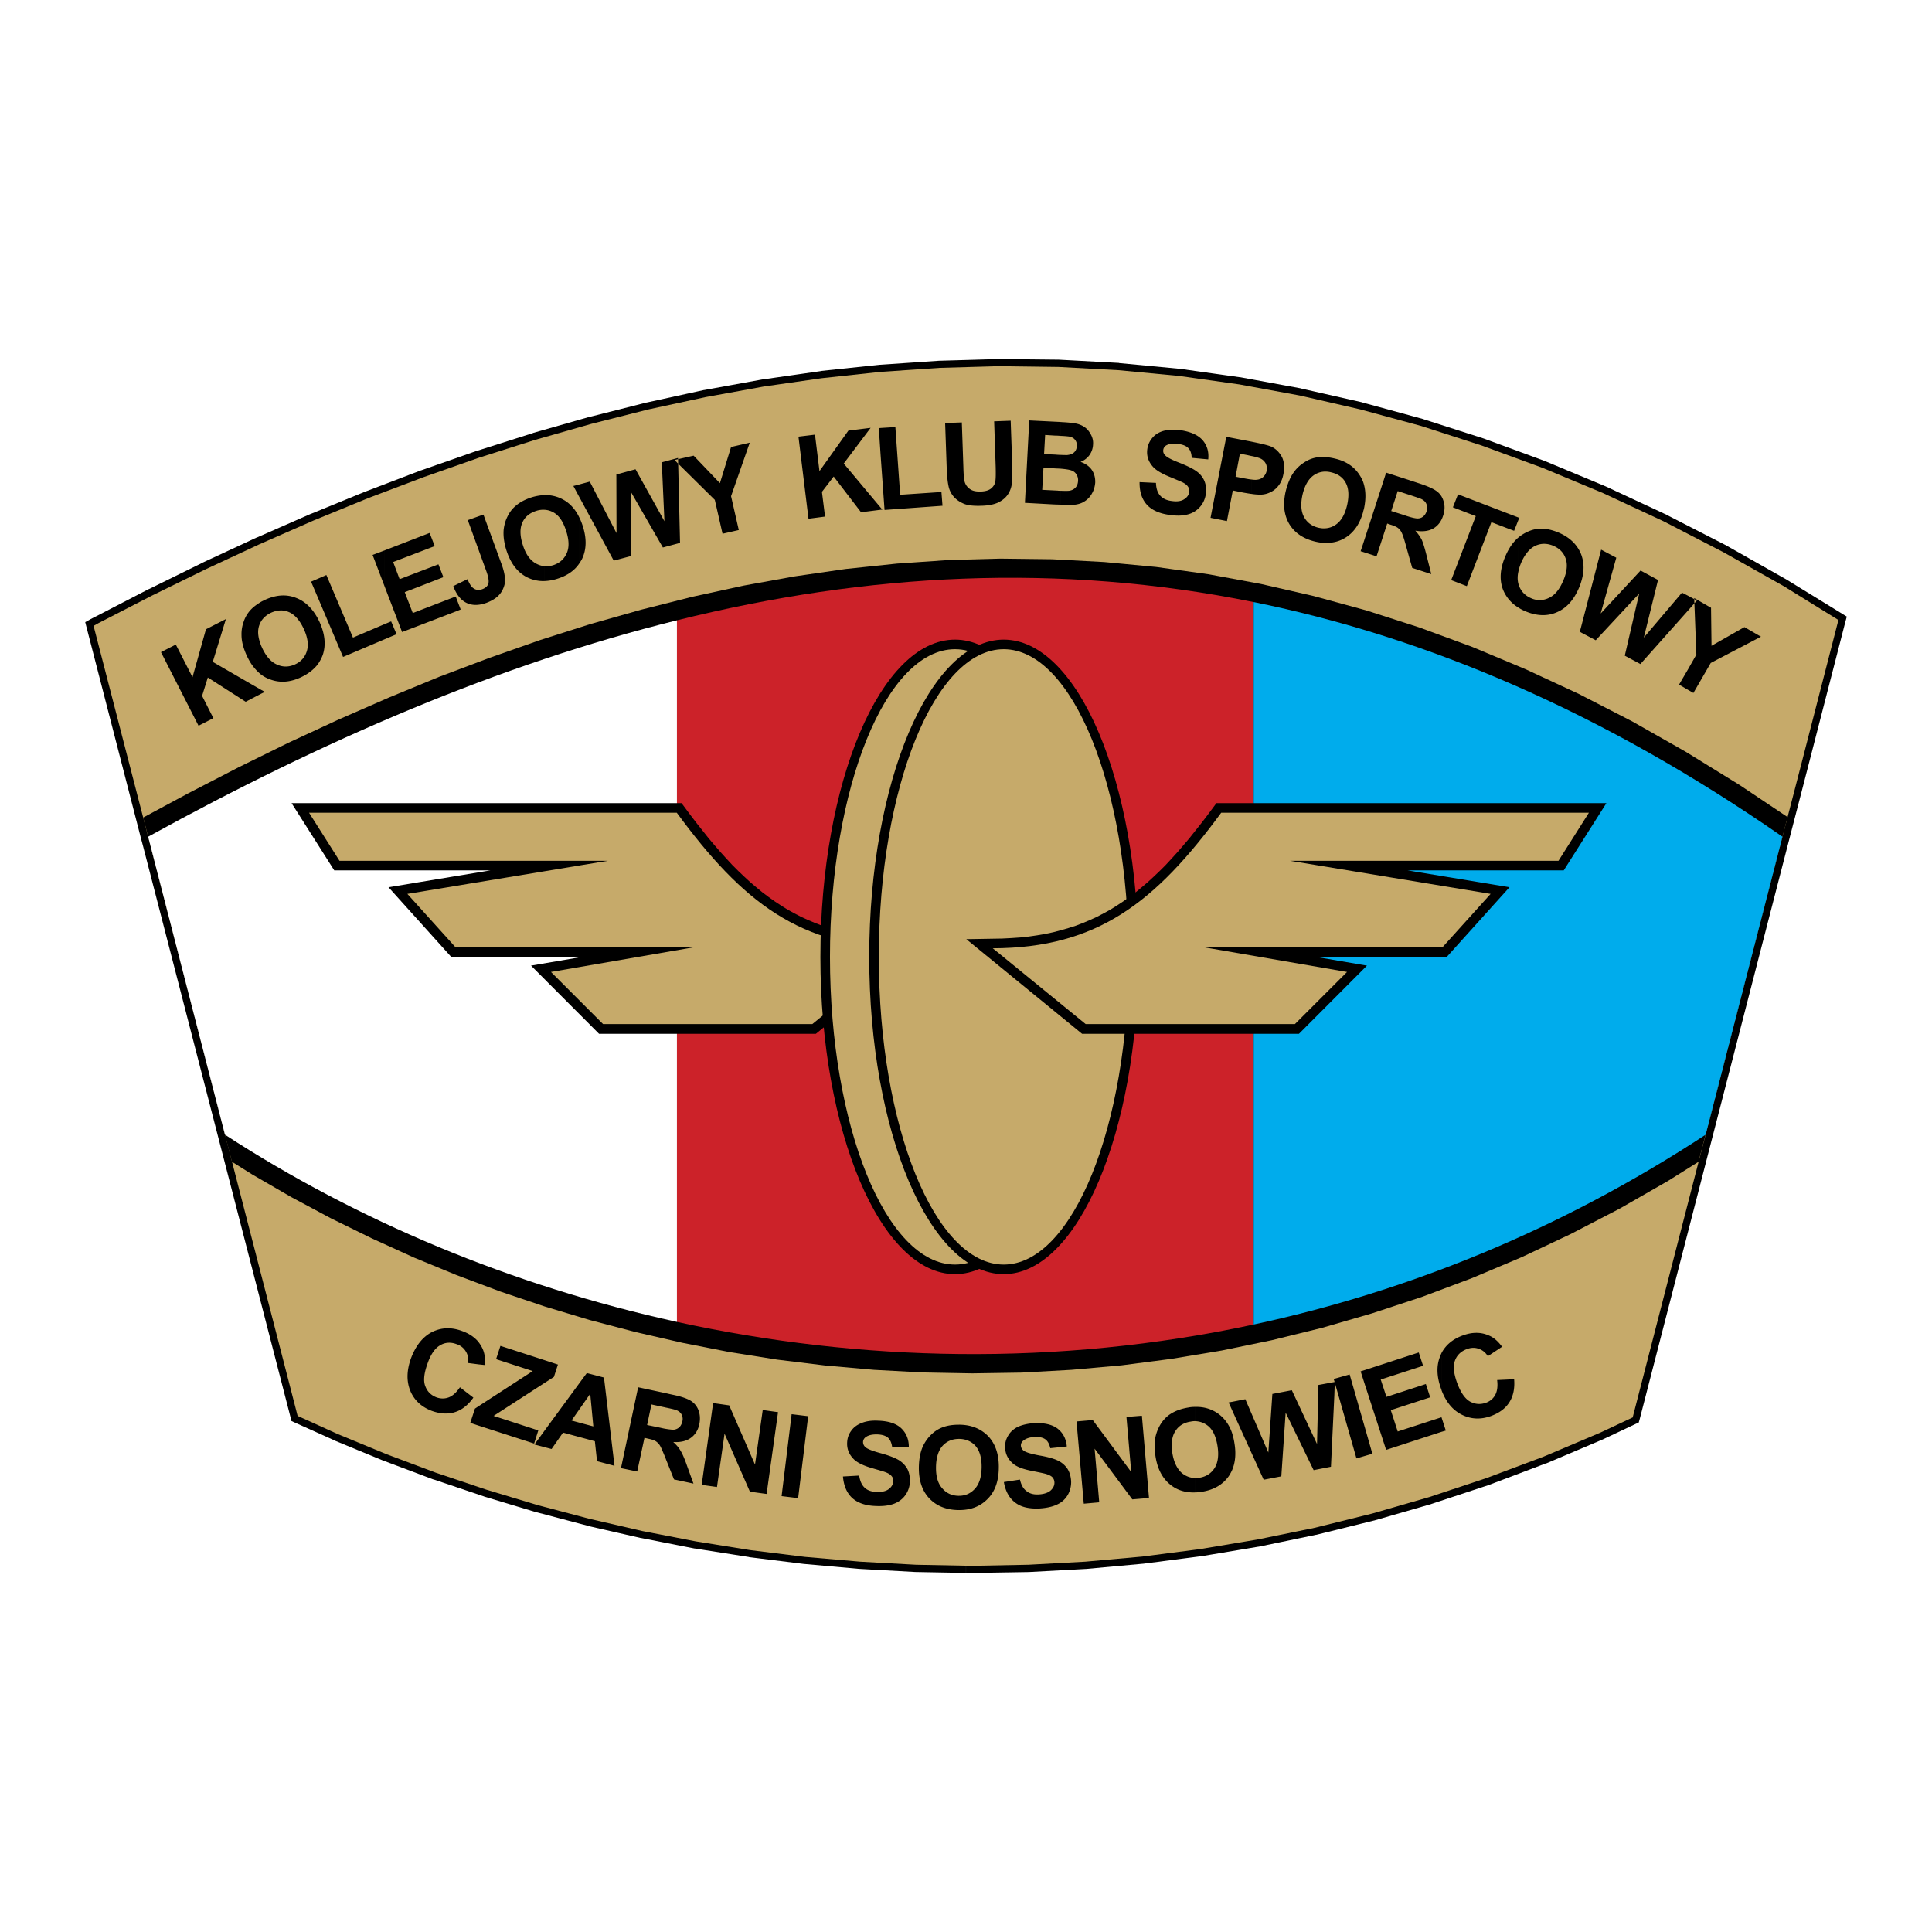 <svg xmlns="http://www.w3.org/2000/svg" width="2500" height="2500" viewBox="0 0 192.756 192.756"><g fill-rule="evenodd" clip-rule="evenodd"><path fill="#fff" d="M0 0h192.756v192.756H0V0z"/><path d="M177.143 83.308l1.172-4.519.848-3.285 3.424-13.325-4.98-3.069-5.969-3.377-5.982-3.084-6.016-2.807-6-2.498-6.029-2.221-5.998-1.928-6.062-1.65-6.029-1.388-5.984-1.095-6.029-.833-5.953-.586v.015l-5.982-.323-5.922-.077-3.271.093v-1.435l3.239-.093h.031l5.967.062h.016l6 .324.029.016 6.016.57h.031l6.029.848h.031l6.045 1.11.031.016 6.061 1.373.031.016 6.045 1.65.031.016 6.061 1.943.031.016 6.045 2.221.031.016 6.029 2.514.031.015 6.029 2.807.016.015 6.016 3.084.016.016 5.998 3.393.016.015 5.475 3.362.447.277-.139.509-3.562 13.833-.848 3.285-1.172 4.519-14.945 57.941-.092.322-.309.139-3.238 1.527-.031.016-5.645 2.391h-.031l-5.674 2.145-.031.014-5.707 1.883-.029.016-5.723 1.65h-.016l-5.736 1.418h-.031l-5.721 1.188h-.031l-5.721.955h-.031l-5.723.742h-.016l-5.705.523h-.031l-5.676.309h-.016l-5.643.092h-.602v-1.449l.586.016 5.614-.092 5.676-.309 5.643-.51 5.676-.725v-.016l5.738-.955v.014l5.674-1.172 5.707-1.418 5.705-1.635 5.691-1.896 5.645-2.129 5.613-2.359 2.93-1.373 14.865-57.619zM96.378 37.351l-2.606.077-5.892.4-5.798.617-5.814.833-5.706 1.033-5.722 1.25-5.629 1.418-5.614 1.588-5.583 1.789v-.015l-5.506 1.927-5.475 2.083-5.459 2.236-5.382 2.36-5.367 2.498-5.336 2.622-5.289 2.714-.016.015 5.059 19.648.231.864 14.82 57.446 3.67 1.65 4.827 2.006 4.904 1.834 5.012 1.697 5.12 1.527 5.167 1.371 5.243 1.203 5.336 1.033 5.352.85 5.428.678 5.521.494 5.537.293 4.965.092v1.449l-5.012-.092h-.03l-5.552-.309h-.031l-5.521-.494h-.015l-5.46-.678-.031-.016-5.397-.848h-.031l-5.336-1.049h-.03l-5.274-1.203-.015-.016-5.197-1.373h-.016l-5.12-1.541-.031-.016-5.028-1.697h-.031l-4.951-1.865h-.015l-4.858-2.006-.016-.016-3.979-1.789-.324-.152-.075-.322-14.698-56.923-.231-.864-5.428-21.05-.139-.54.494-.277.524-.278h.015l5.305-2.745h.016l5.336-2.622.016-.015 5.382-2.499h.016l5.413-2.375h.016l5.459-2.236h.016L42 46.928h.015l5.552-1.943h.016l5.582-1.773.016-.015 5.629-1.604h.031l5.675-1.434h.016l5.722-1.25h.031l5.768-1.049h.016l5.814-.833.031-.016 5.845-.617h.031l5.891-.401h.031l2.668-.077v1.435h-.002z"/><path fill="#c6aa6a" d="M177.836 83.478l1.172-4.504.849-3.285 3.563-13.833-5.459-3.377-6-3.377-6-3.101-6.029-2.806-6.03-2.514-6.047-2.221-6.06-1.959-6.061-1.65-6.045-1.388-6.044-1.11-6.032-.848-6.013-.571-6-.324-5.952-.077-5.923.17-5.891.401-5.86.632-5.799.833-5.767 1.049-5.722 1.233-5.675 1.435-5.629 1.604-5.583 1.773-5.536 1.943-5.506 2.082-5.46 2.236-5.412 2.375-5.367 2.498-5.351 2.622-5.306 2.73-.524.293 5.444 21.036 14.913 57.786 3.978 1.804 4.859 2.004 4.934 1.852 5.043 1.695 5.12 1.543 5.198 1.373 5.274 1.217 5.336 1.033 5.397.865 5.46.678 5.521.479 5.567.308 5.583.108 5.645-.108 5.674-.308 5.692-.51 5.72-.74 5.723-.955 5.736-1.172 5.737-1.42 5.722-1.651 5.705-1.896 5.676-2.129 5.645-2.389 3.254-1.527 14.943-57.94z"/><path d="M23.14 115.91l2.02 1.264 3.886 2.252 3.979 2.129 4.087 2.004 4.164 1.896 4.271 1.76 4.349 1.635 4.442 1.496 4.503 1.355 4.58 1.203 4.642 1.065 4.704.926 4.766.755 4.796.586 4.858.432 4.888.262 4.905.091 4.95-.076 4.966-.277 4.997-.447 4.996-.649 5.011-.832 5.014-1.033 5.012-1.234 4.996-1.45 4.998-1.65 4.965-1.865 4.935-2.082 4.905-2.315 4.873-2.529 4.841-2.775 3.024-1.897 8.883-34.391-4.797-3.208-5.352-3.3-5.351-3.038-5.336-2.745-5.321-2.468-5.304-2.22-5.289-1.944-5.276-1.696-5.258-1.435-5.244-1.202-5.244-.971-5.211-.726-5.197-.493-5.197-.278-5.166-.062-5.152.14-5.151.354-5.135.54-5.106.74-5.104.925-5.089 1.11-5.074 1.281-5.074 1.434-5.043 1.604-5.042 1.773-5.028 1.897-5.013 2.067-5.011 2.19-4.997 2.313-4.981 2.452-4.982 2.575-4.534 2.437 8.853 34.345z"/><path d="M14.781 83.478l7.665 29.733c13.14 8.543 28.546 15.053 45.094 18.676v-70C49.789 66.282 32.238 73.87 14.781 83.478z" fill="#fff"/><path d="M67.539 131.887c18.259 3.994 37.922 4.473 57.539.262V60.067c-19.463-3.948-38.601-2.884-57.539 1.82v70z" fill="#cc2229"/><path d="M125.078 132.148c15.299-3.283 30.551-9.406 45.094-18.938l7.664-29.733c-17.889-12.415-35.439-19.894-52.758-23.411v72.082z" fill="#00acec"/><path d="M68.001 80.131l.895 1.203.602.787.601.755.586.74.602.71.586.678.601.663.586.633.602.601.601.571.602.555.601.509.617.509.617.462.632.448.632.416.648.401.647.355.679.354.679.309.694.293.725.278.724.231.756.216.756.2.802.17.801.139.849.123.848.093.894.061.91.047 3.579.061-11.552 9.439H59.766l-6.785-6.801 5.058-.864H45.023l-6.261-6.955 10.163-1.682H33.349l-4.257-6.708h38.909z"/><path d="M67.523 81.087c6.554 8.914 12.322 13.494 22.794 13.524l-9.269 7.558H60.167l-5.197-5.197 14.219-2.453H45.455l-4.812-5.335 20.002-3.301H33.874l-3.039-4.796h36.688z" fill="#c6aa6a"/><path d="M95.283 63.814c7.372 0 13.417 14.219 13.417 31.662 0 17.426-6.045 31.645-13.417 31.645-7.402 0-13.432-14.219-13.432-31.645 0-17.442 6.029-31.662 13.432-31.662z"/><path d="M95.283 64.771c6.848 0 12.446 13.802 12.446 30.705 0 16.887-5.598 30.69-12.446 30.69-6.878 0-12.476-13.803-12.476-30.69 0-16.903 5.598-30.705 12.476-30.705z" fill="#c6aa6a"/><path d="M100.141 63.814c7.387 0 13.434 14.219 13.434 31.662 0 17.426-6.047 31.645-13.434 31.645s-13.417-14.219-13.417-31.645c0-17.442 6.03-31.662 13.417-31.662z"/><path d="M100.141 64.771c6.863 0 12.461 13.802 12.461 30.705 0 16.887-5.598 30.69-12.461 30.69-6.862 0-12.46-13.803-12.46-30.69-.001-16.903 5.597-30.705 12.46-30.705z" fill="#c6aa6a"/><path d="M121.361 80.131l-.894 1.203-.602.787-.601.755-.586.74-.602.71-.586.678-.601.663-.586.633-.602.601-.601.571-.602.555-.602.509-.615.509-.617.462-.633.448-.633.416-.646.401-.648.355-.678.354-.68.309-.693.293-.725.278-.724.231-.756.216-.756.2-.803.17-.801.139-.849.123-.848.093-.895.061-.91.047-3.577.061 11.55 9.439h21.639l6.785-6.801-5.059-.864h13.016l6.262-6.955-10.164-1.682h15.576l4.257-6.708h-38.91z"/><path d="M121.84 81.087c-6.555 8.914-12.322 13.494-22.793 13.524l9.268 7.558h20.881l5.197-5.197-14.219-2.453h23.734l4.812-5.335-20.004-3.301h26.773l3.037-4.796H121.84z" fill="#c6aa6a"/><path d="M168.414 68.827v-2.051l.832-1.465-.215-5.645 1.68.972.047 3.793 3.285-1.866 1.65.957-5.012 2.622-1.729 2.992-.538-.309zm0-7.911l.879-1.003-.879-.478v1.481zm0-1.481v1.48l-4.75 5.336-1.559-.833 1.436-6.199-4.334 4.657-1.404-.74v-.802l1.943-7.495 1.512.802-1.557 5.567 3.979-4.287 1.742.94-1.418 5.752 3.809-4.488.601.31zm0 7.341v2.051l-.895-.524.895-1.527zm-10.611-8.899c.248-.879.248-1.681 0-2.421v2.421zm0-2.421v2.421a5.406 5.406 0 0 1-.262.756c-.523 1.234-1.264 2.051-2.221 2.452-.955.417-2.004.37-3.115-.092a4.337 4.337 0 0 1-.709-.37v-2.359c.016.03.016.077.031.107.215.617.617 1.049 1.232 1.311a2.045 2.045 0 0 0 1.775-.031c.586-.262 1.062-.848 1.434-1.728.369-.863.447-1.588.246-2.175-.201-.601-.602-1.018-1.234-1.295-.631-.263-1.232-.263-1.803 0-.572.277-1.049.848-1.42 1.712a5.07 5.07 0 0 0-.262.833v-3.377c.293-.247.633-.447.986-.602.432-.185.85-.277 1.266-.277.57 0 1.156.139 1.773.401 1.109.478 1.85 1.203 2.236 2.174.017.046.033.093.047.139zm0 6.878v.802l-.184-.108.184-.694zm-6.307-10.471v-.231l.076.031-.076.2zm0-.232v.231l-.432 1.095-.416-.154v-1.496l.848.324zm0 1.99v3.377c-.107.462-.107.879 0 1.265v2.359a3.79 3.79 0 0 1-.848-.694v-5.32c.215-.34.447-.617.693-.849.048-.046.093-.092.155-.138zm-.848-2.313v1.496l-1.852-.709-2.451 6.384-1.559-.602 2.453-6.384-2.283-.879.51-1.296 5.182 1.99zm0 3.3c-.17.277-.34.601-.479.94-.51 1.203-.586 2.298-.217 3.27.17.417.402.787.695 1.11v-5.32h.001zm-10.056.972v-4.025c.418.123.695.17.834.17.215 0 .4-.062.555-.186.154-.123.277-.293.355-.54.076-.262.076-.494-.016-.694-.078-.216-.248-.386-.494-.509-.123-.062-.492-.186-1.141-.401l-.094-.031v-1.465l1.033.34c.85.277 1.42.54 1.76.802.338.262.555.617.662 1.049.123.432.092.879-.061 1.342-.186.585-.51 1.018-.988 1.295-.463.262-1.064.339-1.789.216.277.308.494.617.648.925.139.323.293.833.479 1.573l.463 1.835-1.898-.617-.308-1.079zm0-7.681v1.465l-1.141-.37-.648 1.989 1.174.371c.23.077.447.154.615.2v4.025l-.277-.987c-.199-.74-.354-1.218-.463-1.435a1.29 1.29 0 0 0-.369-.478c-.139-.108-.4-.231-.771-.339l-.309-.108-1.064 3.27-1.342-.432v-.818l2.299-7.094 2.296.741zm-4.596 3.192c.016-.092.047-.2.078-.292.23-1.034.201-1.943-.078-2.73v3.022zm0-3.022v3.022c-.322 1.142-.879 1.974-1.68 2.499-.633.417-1.342.601-2.129.571v-1.45a2.023 2.023 0 0 0 1.111-.385c.523-.37.895-1.018 1.109-1.959.201-.91.154-1.65-.139-2.189-.293-.556-.787-.895-1.449-1.049a2.283 2.283 0 0 0-.633-.077v-1.45c.293.016.617.062.941.139 1.188.262 2.035.848 2.574 1.743.127.199.219.384.295.585zm0 6.184v.818l-.246-.077.246-.741zm-3.808-8.652v1.45a2.036 2.036 0 0 0-1.141.385c-.51.37-.879 1.002-1.096 1.928-.199.91-.154 1.65.154 2.221.309.555.787.91 1.434 1.064.232.046.434.077.648.062v1.45c-.309 0-.633-.047-.955-.124-1.188-.278-2.053-.864-2.592-1.743-.324-.54-.494-1.156-.525-1.835v-.262c.016-.37.062-.756.154-1.157.201-.817.479-1.48.85-1.974a3.588 3.588 0 0 1 1.002-.926 3.13 3.13 0 0 1 1.203-.494c.278-.045.555-.061.864-.045zm-4.073 1.126v-.185.185zm0-.185v.185c0 .185-.029.355-.061.54-.092.509-.262.895-.51 1.203a2.16 2.16 0 0 1-.848.664 2.236 2.236 0 0 1-.91.215c-.262 0-.57-.015-.955-.077v-1.435c.293.046.508.046.646.016.232-.031.434-.139.586-.293a1.13 1.13 0 0 0 .309-.586c.047-.293.016-.555-.123-.787a1.134 1.134 0 0 0-.586-.478 4.985 4.985 0 0 0-.832-.216v-1.435l.139.031c.986.201 1.619.355 1.912.494.432.216.771.555 1.018 1.018.139.278.202.586.215.941zm0 3.655v0zm-3.283-6.138v1.435c-.109-.031-.217-.046-.324-.077l-.803-.154-.432 2.298.879.169c.262.046.494.092.68.108v1.435c-.232-.031-.494-.077-.771-.124l-1.064-.216-.586 3.053-1.635-.324 1.572-8.081 2.484.478zm-19.031 6.293v-1.388c.447.016.725.016.863 0 .248-.031.463-.139.617-.293.17-.17.262-.401.277-.694a1.047 1.047 0 0 0-.154-.632.908.908 0 0 0-.492-.401c-.186-.077-.557-.139-1.111-.185v-1.373c.34.016.555.016.664.016.293-.031.523-.108.693-.262s.262-.37.277-.632-.047-.463-.186-.632c-.123-.17-.338-.278-.602-.324a9.343 9.343 0 0 0-.848-.062v-1.388l.17.015c.648.031 1.141.093 1.449.154.324.077.602.201.848.386.248.185.432.432.586.725.154.293.232.617.201.972a1.95 1.95 0 0 1-.355 1.049c-.23.309-.523.54-.893.679.492.169.879.447 1.125.802.246.37.355.787.34 1.265-.031.37-.125.74-.324 1.08a2.11 2.11 0 0 1-.756.802c-.309.201-.693.309-1.141.339-.199.012-.615-.003-1.248-.018zm7.896-2.252l1.635.078c.016.555.154.971.416 1.264.262.293.633.478 1.141.54.525.077.941.031 1.25-.169.293-.185.463-.417.508-.725a.664.664 0 0 0-.107-.509c-.092-.154-.262-.309-.539-.447-.186-.092-.602-.262-1.266-.54-.848-.339-1.434-.694-1.742-1.064-.447-.524-.617-1.095-.523-1.743.061-.416.23-.786.523-1.125.277-.324.664-.555 1.125-.679.479-.123 1.02-.139 1.65-.062 1.02.155 1.758.479 2.221 1.003.447.524.633 1.156.557 1.912l-1.65-.154c-.016-.432-.123-.755-.34-.972-.201-.216-.539-.354-1.002-.416-.479-.077-.863-.031-1.156.124a.608.608 0 0 0-.34.478.589.589 0 0 0 .186.524c.168.2.662.463 1.434.755.771.309 1.342.586 1.697.848.354.247.615.571.785.956.154.37.217.817.139 1.342a2.435 2.435 0 0 1-.57 1.249c-.324.37-.74.633-1.234.756-.508.139-1.109.154-1.818.046-1.033-.139-1.789-.493-2.268-1.033-.497-.556-.727-1.312-.712-2.237zm-7.896-5.999v1.388a6.217 6.217 0 0 0-.57-.031l-.957-.062-.107 1.912 1.096.046c.199.016.385.031.539.031v1.373c-.107 0-.23-.015-.355-.015l-1.34-.077-.125 2.205 1.543.077c.092.016.186.016.277.016v1.388c-.215-.016-.479-.016-.756-.031l-2.791-.154.432-8.22 3.114.154zM87.85 50.86v-.231l.185.216-.185.015zm0-5.567l.401 5.583 5.783-.417-.107-1.373-4.118.277-.478-6.754-1.481.092v2.592zm6.446-3.085l1.666-.062.154 4.457c.016.709.062 1.172.108 1.388.077.324.246.586.524.787.261.201.632.278 1.111.262.461-.016.816-.124 1.047-.324.232-.201.371-.448.402-.725.045-.277.045-.74.031-1.403l-.154-4.55 1.65-.062.152 4.334c.031.987.016 1.681-.061 2.097a2.416 2.416 0 0 1-.463 1.048c-.23.293-.539.524-.941.71-.4.169-.924.277-1.572.293-.787.03-1.388-.031-1.789-.201s-.74-.401-.987-.678a2.35 2.35 0 0 1-.494-.895c-.124-.463-.201-1.157-.231-2.082l-.153-4.394zm-6.446.494v2.591l-.169-2.576.169-.015zm0 7.927l-3.67-4.38 2.684-3.562-2.221.278-2.884 4.041-.447-3.64-1.65.2 1.002 8.189 1.65-.216-.309-2.467 1.172-1.527 2.73 3.562 1.943-.247v-.231zm-20.28 3.609v-8.066l3.748 3.701.771 3.377 1.62-.37-.771-3.377 1.866-5.336-1.866.432-1.111 3.608-2.622-2.745-1.635.37v-.123l.077-.016.201 8.467-.278.078zm0-8.529v.123l-.262.062.262.277v8.066l-1.434.385-3.177-5.521.016 6.369-1.743.463-3.423-6.323v-1.28l1.033-.278 2.668 5.136-.016-5.845 1.912-.524 2.884 5.182-.262-5.876 1.542-.416zm-9.762 10.487c.092-.139.185-.278.262-.432.447-.94.479-2.035.062-3.315a6.241 6.241 0 0 0-.323-.802v4.549h-.001zm0-7.865v1.28l-.602-1.125.602-.155zm0 3.316c-.401-.848-.972-1.465-1.681-1.835a3.623 3.623 0 0 0-1.805-.417v1.465c.324.016.632.108.925.278.54.308.941.909 1.234 1.819.293.895.324 1.65.062 2.236s-.694.972-1.326 1.188c-.309.092-.602.139-.895.108v1.48a4.755 4.755 0 0 0 1.342-.247c.956-.309 1.681-.817 2.144-1.527v-4.548zm-3.486-2.252v1.465a2.194 2.194 0 0 0-.863.123c-.648.216-1.111.602-1.357 1.188-.247.57-.231 1.311.062 2.205.277.895.709 1.496 1.265 1.82.293.169.586.262.894.293v1.48a3.592 3.592 0 0 1-1.789-.401c-.926-.494-1.573-1.357-1.99-2.606a5.866 5.866 0 0 1-.231-.925v-1.573c.062-.324.169-.632.324-.941.201-.416.462-.755.787-1.033.416-.37.94-.647 1.588-.863a5.116 5.116 0 0 1 1.31-.232zm-4.009 9.022c.062-.201.077-.417.077-.647-.016-.154-.031-.339-.077-.555v1.202zm0-5.953v1.573a4.633 4.633 0 0 1-.062-1.203c.016-.123.031-.247.062-.37zm0 4.75a6.784 6.784 0 0 0-.293-.987l-1.789-4.889-1.558.555 1.819 5.012c.231.617.309 1.064.231 1.311-.062.247-.277.447-.617.571-.354.124-.663.077-.925-.139-.185-.139-.355-.432-.54-.864l-1.049.509v.956c.262.417.57.71.941.895.57.278 1.233.278 2.005 0 .647-.247 1.125-.57 1.418-.987.169-.231.278-.478.355-.74v-1.203h.002zm-4.719 3.747v-1.11l.37.956-.37.154zm0-2.668v.956a3.981 3.981 0 0 1-.37-.771l.37-.185zm0 1.558l-.124-.339-4.287 1.65-.802-2.082 3.855-1.496-.494-1.28-3.871 1.48-.647-1.712 4.148-1.588-.509-1.311-4.503 1.743v3.562l1.758 4.581 5.475-2.098v-1.11h.001zm-7.233 3.933v-1.511l.663-.277.54 1.28-1.203.508zm0-8.867v3.562l-1.188-3.115 1.188-.447zm0 7.355l-3.146 1.342-2.653-6.246-.848.371v1.881l2.514 5.922 4.133-1.758v-1.512zm-6.647 3.995v-4.55c.046.108.107.2.154.309.555 1.218.663 2.313.339 3.3-.123.34-.292.648-.493.941zm-5.629 2.575l.339.185-.339.17v-.355zm5.629-11.103v1.881l-.679-1.588.679-.293zm0 3.978c-.556-1.033-1.28-1.728-2.175-2.066-.972-.386-2.005-.309-3.115.2-.108.062-.231.108-.339.17v1.912c.231-.339.54-.602.956-.802.632-.277 1.218-.309 1.789-.062s1.064.802 1.465 1.65c.401.864.509 1.604.324 2.221s-.571 1.064-1.172 1.342c-.602.277-1.203.293-1.789.031-.601-.247-1.095-.802-1.496-1.65a1.634 1.634 0 0 0-.077-.17v2.838c.262.185.54.339.848.447.972.37 2.005.308 3.115-.216.709-.339 1.265-.771 1.666-1.295v-4.55zm-6.462 6.647l.833.478v.354l-.833.432v-1.264zm.833-8.343v1.912c-.108.17-.185.339-.247.54-.17.57-.077 1.233.247 2.02v2.838a4.802 4.802 0 0 1-.833-.849v-5.875c.247-.216.525-.401.833-.586zm-6.277 12.384l-3.748-7.341 1.48-.756 1.666 3.254 1.342-4.781 1.99-1.018-1.311 4.272 4.025 2.329v1.264l-.741.386-3.778-2.421-.571 1.835 1.126 2.221-1.48.756zm5.444-11.798a3.219 3.219 0 0 0-.94 1.419 3.617 3.617 0 0 0-.216 1.342c0 .617.186 1.311.54 2.082.186.386.386.741.617 1.033v-5.876h-.001zM143.832 142.852v-1.402l.416 1.279-.416.123zm0-4.118c.447 1.156 1.109 1.959 2.004 2.406.91.463 1.896.508 2.916.139.832-.309 1.449-.756 1.834-1.373.387-.602.555-1.373.479-2.299l-1.697.078c.078.602.016 1.096-.184 1.48-.201.371-.51.633-.926.787-.57.199-1.096.154-1.604-.123-.51-.293-.941-.926-1.297-1.912-.322-.91-.4-1.65-.186-2.191.201-.539.602-.91 1.174-1.125.416-.154.801-.17 1.188-.031.369.123.678.369.91.74l1.418-.941c-.4-.555-.832-.924-1.311-1.125-.803-.355-1.666-.355-2.621 0-.973.355-1.666.926-2.098 1.727v3.763h.001zm0-3.763v3.764c-.016-.031-.016-.078-.031-.107-.479-1.281-.51-2.406-.094-3.363.031-.093.078-.201.125-.294zm0 6.478l-.016-.047-4.365 1.418-.693-2.127 3.932-1.281-.432-1.326-3.932 1.281-.57-1.729 4.225-1.371-.432-1.328-5.213 1.697v2.006l1.959 6.014 5.537-1.805v-1.402zm-7.496 3.762v-2.221l.586 2.051-.586.17zm0-8.574v2.006l-.586-1.82.586-.186zm0 6.353l-1.682-5.859-1.525.432v.23l2.205 7.711 1.002-.293v-2.221zm-3.207-3.808v-1.295l.045-.016-.045 1.311zm0-1.62v.23l-.062-.199.062-.031zm0 .325v1.295l-.34 7.156-1.727.338-2.793-5.736-.432 6.354-1.758.34-3.16-6.955v-.818l1.326-.262 2.297 5.32.402-5.844 1.941-.371 2.514 5.367.139-5.891 1.591-.293zm-10.209 8.804c.322-.74.416-1.635.246-2.668a6.906 6.906 0 0 0-.246-1.064v3.732zm0-6.832v.818l-.34-.756.34-.062zm0 3.1c-.277-.801-.727-1.418-1.311-1.865-.68-.508-1.482-.756-2.391-.725v1.418c.492.016.924.17 1.311.479.479.387.785 1.049.939 1.99.154.939.047 1.68-.293 2.221-.354.539-.848.848-1.496.955-.168.031-.307.031-.461.031v1.434c.215 0 .445-.029.678-.061 1.203-.186 2.098-.709 2.699-1.559.123-.184.23-.385.324-.586v-3.732h.001zm-3.701-2.59v1.418c-.141 0-.277.016-.432.047-.68.107-1.189.416-1.527.957-.34.523-.432 1.248-.293 2.189.154.926.479 1.588.971 2.004.387.309.818.463 1.281.479v1.434c-.91.031-1.713-.199-2.375-.709-.834-.631-1.357-1.588-1.559-2.883-.123-.834-.123-1.543.047-2.145a4.11 4.11 0 0 1 .57-1.234c.277-.385.586-.678.941-.893.477-.295 1.049-.494 1.711-.602.217-.046.448-.062.665-.062zm-23.55 10.287v-1.42c.647 0 1.157-.23 1.589-.693.432-.463.662-1.172.678-2.129.016-.939-.186-1.65-.586-2.127-.401-.463-.957-.711-1.619-.727h-.062v-1.418h.062c1.203.016 2.158.416 2.885 1.172.709.771 1.062 1.82 1.033 3.162-.016 1.342-.402 2.375-1.143 3.1-.725.725-1.666 1.094-2.837 1.08zm4.487-2.793l1.604-.246c.125.539.34.926.664 1.156.309.248.709.355 1.219.324.539-.031.924-.17 1.188-.4.262-.248.385-.51.369-.818a.782.782 0 0 0-.201-.492c-.123-.125-.322-.232-.615-.324-.201-.062-.648-.154-1.342-.293-.91-.17-1.543-.4-1.928-.709-.525-.434-.803-.957-.834-1.619a2.04 2.04 0 0 1 .293-1.188c.217-.387.541-.68.973-.895.447-.201.971-.324 1.604-.371 1.033-.047 1.836.139 2.375.555.539.432.848 1.018.91 1.773l-1.65.17c-.094-.432-.262-.725-.51-.895-.246-.17-.602-.246-1.064-.215-.477.016-.848.139-1.109.354a.58.58 0 0 0-.246.525.653.653 0 0 0 .277.479c.215.168.74.322 1.557.477.818.139 1.42.309 1.82.494s.709.447.957.787c.23.338.369.77.4 1.295.016.463-.094.926-.324 1.342a2.318 2.318 0 0 1-1.064.971c-.479.232-1.064.355-1.773.402-1.049.045-1.85-.139-2.436-.602-.588-.447-.959-1.127-1.114-2.037zm7.973 2.16l-.725-8.205 1.619-.139 3.84 5.182-.477-5.49 1.541-.123.709 8.205-1.664.139-3.764-5.059.463 5.352-1.542.138zm-12.46-7.88v1.418c-.664 0-1.203.232-1.62.68-.417.463-.647 1.172-.663 2.113-.016.939.185 1.648.617 2.127.416.494.956.74 1.619.756h.046v1.42h-.062c-1.218-.016-2.19-.418-2.899-1.174-.709-.754-1.049-1.789-1.033-3.1.016-.848.154-1.541.417-2.111.201-.416.462-.787.787-1.111.324-.324.694-.57 1.079-.725.494-.202 1.064-.293 1.712-.293zm-29.333 3.177v-2.777c.462.078.771.109.925.094a.974.974 0 0 0 .524-.248c.139-.139.231-.324.293-.57a.952.952 0 0 0-.077-.693c-.107-.201-.293-.355-.555-.447-.124-.047-.494-.139-1.11-.262v-1.436l.755.17c.864.17 1.465.387 1.82.602.37.232.632.555.786.973.155.432.17.879.078 1.355-.124.602-.417 1.064-.848 1.373-.447.324-1.033.463-1.758.416.309.277.555.557.725.865.185.291.4.785.647 1.494l.647 1.789-1.943-.416-.802-2.004c-.029-.094-.076-.186-.107-.278zm3.671 2.823l1.141-8.158 1.604.23 2.575 5.906.771-5.443 1.527.215-1.141 8.158-1.666-.23-2.529-5.783-.756 5.32-1.526-.215zm7.973 1.125l1.002-8.174 1.65.201-1.002 8.174-1.65-.201zm6.122-1.959l1.619-.092c.077.539.263.955.556 1.219.277.262.679.4 1.188.416.54.016.94-.078 1.218-.293.277-.217.432-.479.432-.787a.636.636 0 0 0-.154-.494c-.108-.139-.292-.277-.586-.385-.185-.078-.632-.201-1.311-.4-.879-.248-1.496-.541-1.851-.879-.493-.479-.725-1.033-.693-1.682.015-.416.138-.818.4-1.172.247-.355.602-.617 1.049-.787.463-.186 1.002-.262 1.635-.23 1.033.031 1.804.277 2.313.756.494.477.756 1.078.756 1.85h-1.666c-.062-.416-.2-.725-.432-.926-.231-.184-.571-.293-1.033-.309-.494-.014-.879.062-1.157.264a.603.603 0 0 0-.278.492c0 .201.077.371.231.51.201.186.709.385 1.511.602.802.215 1.388.447 1.774.662.37.217.663.51.879.865.2.354.293.801.277 1.326a2.42 2.42 0 0 1-.432 1.311c-.278.4-.663.693-1.141.879-.494.186-1.095.262-1.805.23-1.048-.029-1.835-.309-2.375-.801-.538-.495-.847-1.22-.924-2.145zm-17.766-8.329v1.436c-.016-.016-.046-.016-.062-.016l-1.28-.277-.432 2.051 1.203.246c.216.047.401.092.571.123v2.777c-.231-.557-.386-.926-.494-1.096a1.384 1.384 0 0 0-.417-.432c-.169-.107-.432-.186-.802-.262l-.324-.078-.725 3.361-1.619-.338 1.712-8.066 2.669.571zm-8.235 4.473v-1.434l1.095.293-.308-3.254-.787 1.125v-2.59l.447-.602 1.711.447 1.049 8.805-1.743-.463-.216-1.988-1.248-.339zm0-5.859v2.59l-1.08 1.543 1.08.293v1.434l-1.928-.523-1.142 1.635-.54-.139v-1.914l3.61-4.919zm-3.609.277l.771-.494.401-1.234-1.172-.385v2.113zm-6.831-4.072c.169.201.323.432.447.68.231.461.324 1.033.278 1.711l-.725-.076v-2.315zm6.831 1.959l-4.565-1.48-.432 1.326 3.655 1.188-5.49 3.562v1.852l5.629 1.818.416-1.311-4.457-1.449 5.244-3.393v-2.113zm0 6.754v1.914l-1.172-.309 1.172-1.605zm-8.605-4.102l1.342 1.033c-.54.756-1.157 1.234-1.851 1.449-.679.217-1.45.17-2.283-.123-1.018-.385-1.742-1.033-2.144-1.973-.401-.957-.386-2.037.046-3.256.479-1.279 1.172-2.158 2.098-2.637.926-.463 1.928-.508 3.008-.107.647.23 1.171.57 1.558 1.002v2.314l-.957-.125c.046-.432-.016-.816-.231-1.156a1.645 1.645 0 0 0-.925-.725c-.57-.215-1.126-.186-1.619.107-.509.279-.941.881-1.265 1.805-.354.973-.447 1.744-.231 2.283.201.539.571.91 1.141 1.125.417.139.818.139 1.218-.016.385-.152.755-.49 1.095-1zm1.774 1.944l-.278.186-.462 1.418.741.248v-1.852h-.001z"/></g></svg>
